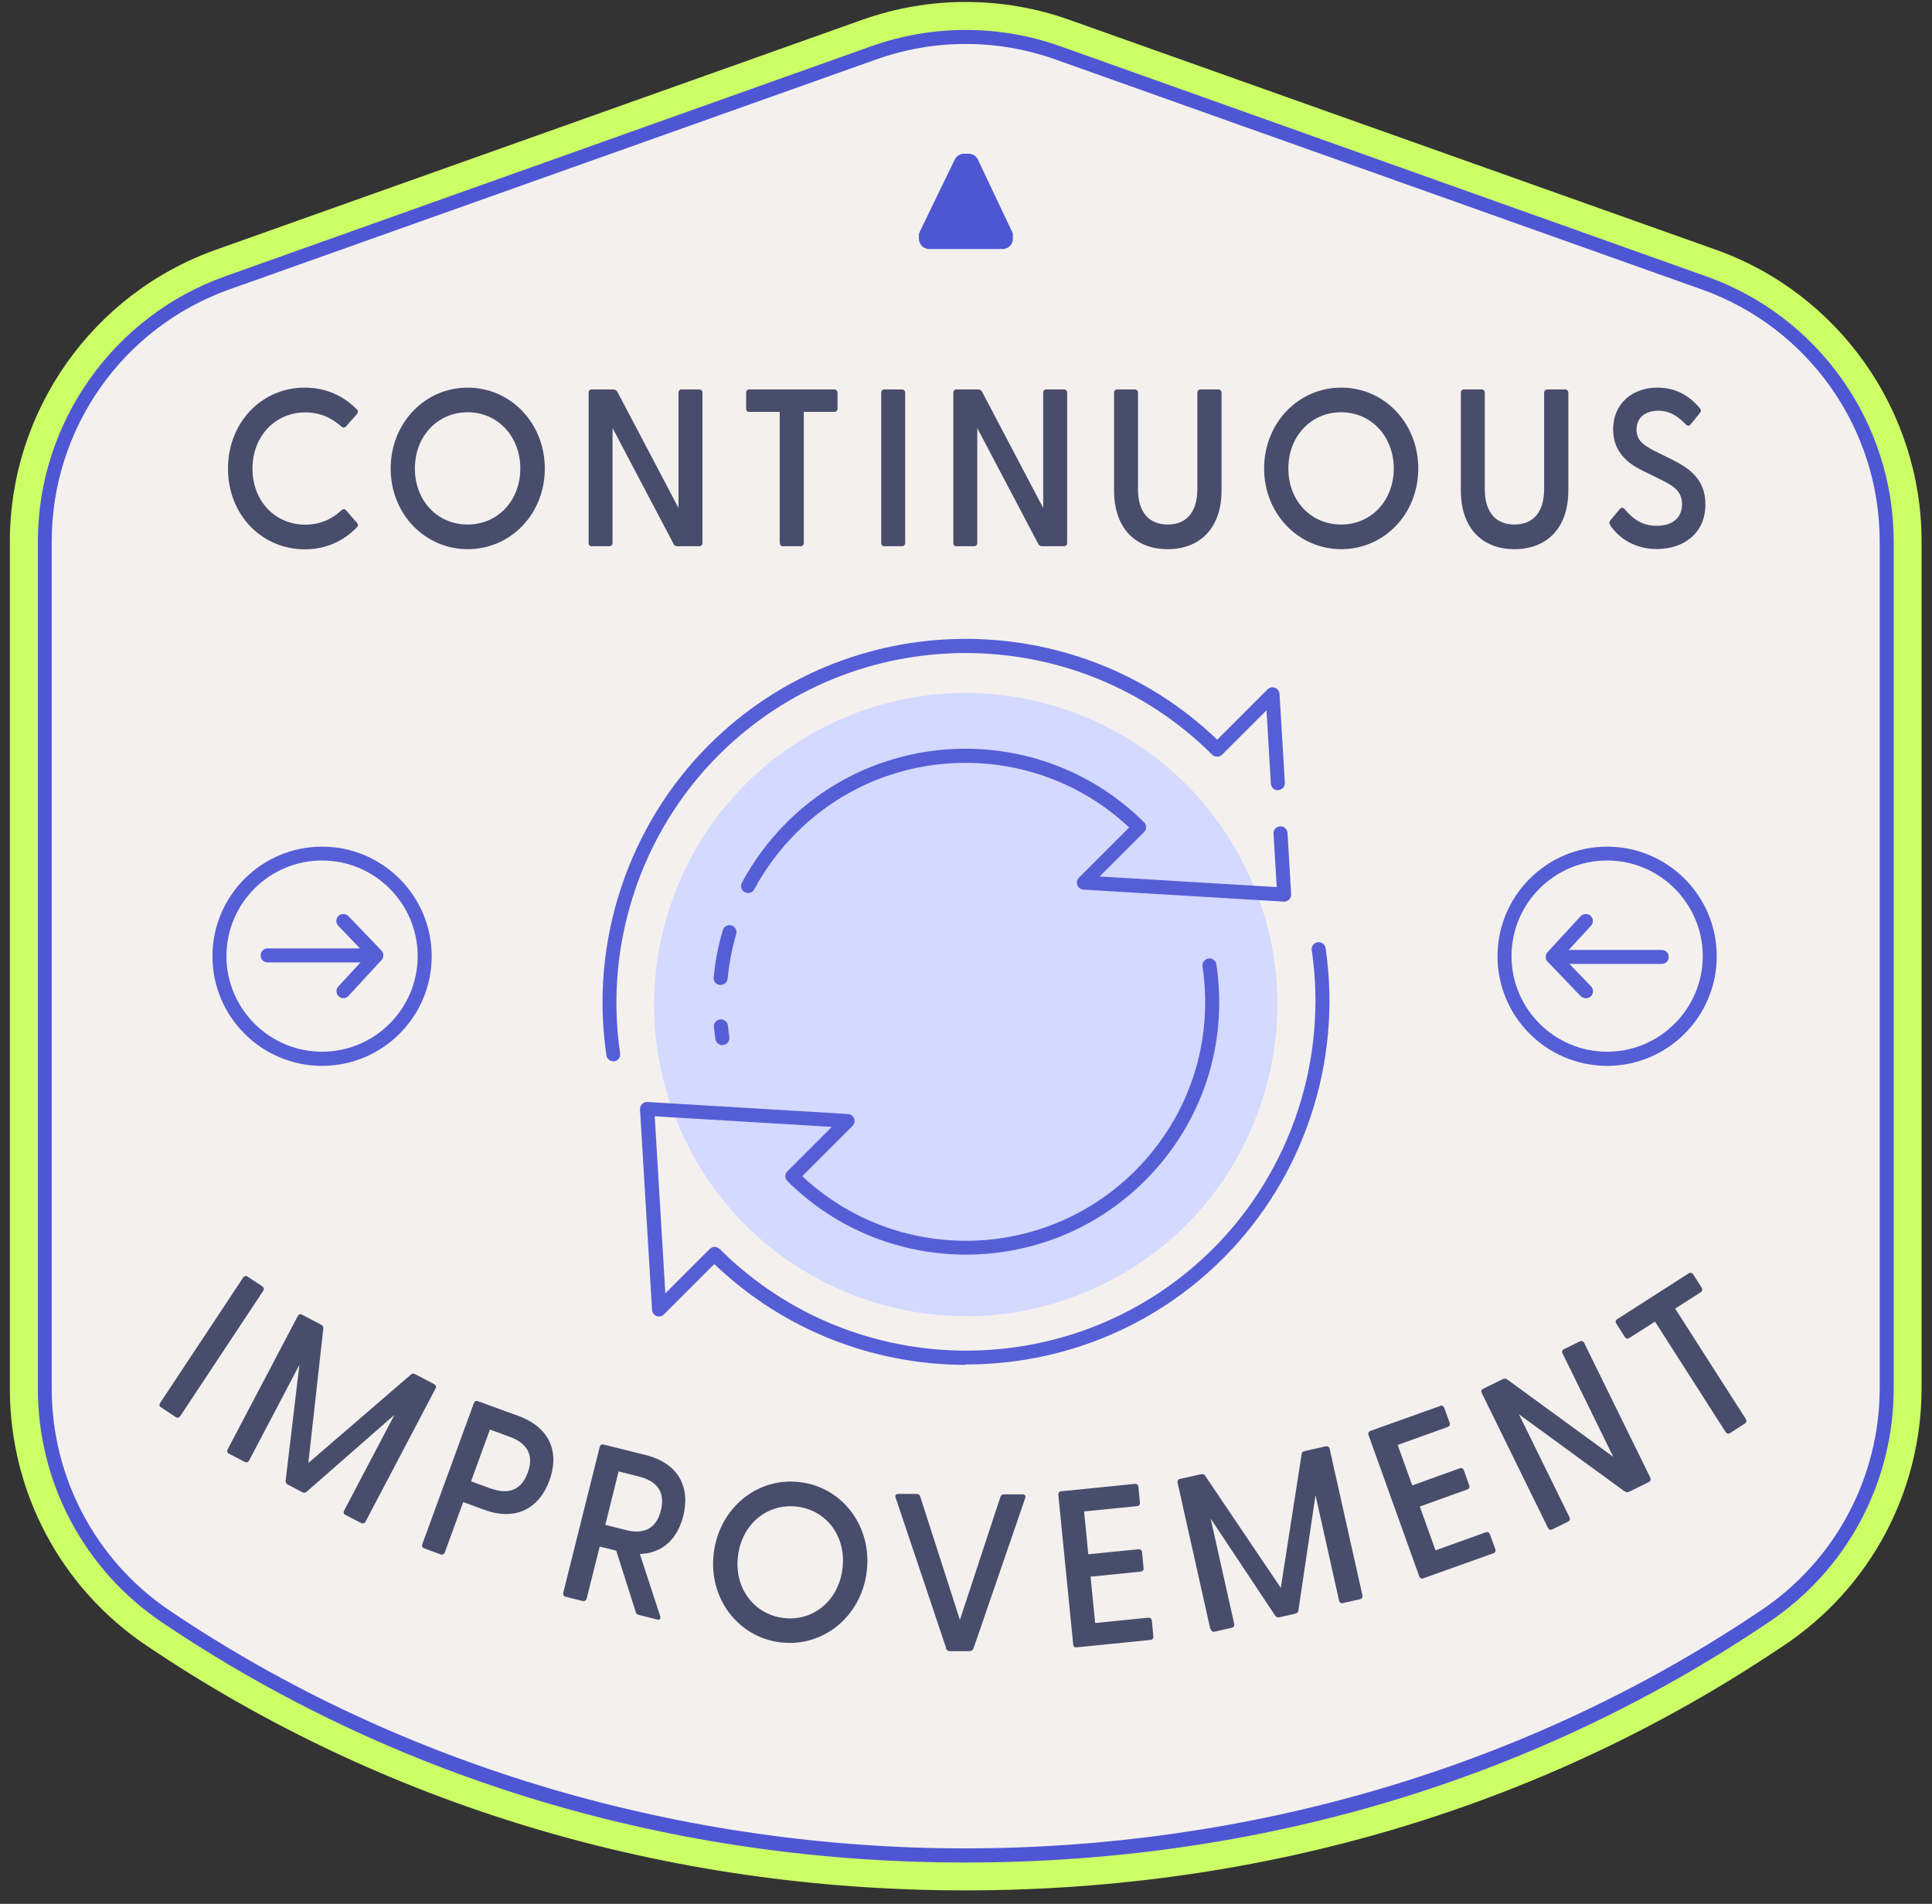 <svg width="138" height="136" viewBox="0 0 138 136" fill="none" xmlns="http://www.w3.org/2000/svg">
<rect x="0" y="0" width="138" height="136" fill="#333333" stroke="none"/>
<g clip-path="url(#clip0_884_522)">
<path d="M68.935 133.54C47.925 133.54 27.985 127.58 11.285 116.3C5.605 112.46 2.205 106.08 2.205 99.22V38.68C2.205 29.98 7.705 22.18 15.905 19.27L62.075 2.83C64.295 2.04 66.625 1.64 68.985 1.64C71.345 1.64 73.675 2.04 75.895 2.83L122.065 19.26C130.255 22.18 135.765 29.98 135.765 38.67V99.15C135.765 106.05 132.335 112.46 126.595 116.29L126.175 116.57C109.545 127.67 89.755 133.54 68.935 133.54Z" fill="#CCFF66"/>
<path d="M68.985 3.14C71.155 3.14 73.315 3.51 75.395 4.25L121.565 20.68C129.175 23.39 134.265 30.6 134.265 38.68V99.16C134.265 105.54 131.075 111.51 125.765 115.05L125.345 115.33C108.645 126.48 88.795 132.04 68.935 132.04C49.075 132.04 28.885 126.37 12.115 115.05C6.855 111.5 3.695 105.56 3.695 99.21V38.67C3.695 30.59 8.785 23.38 16.395 20.67L62.575 4.25C64.645 3.51 66.815 3.14 68.985 3.14ZM68.985 0.14C66.455 0.14 63.955 0.57 61.575 1.42L15.395 17.85C6.615 20.98 0.705 29.35 0.705 38.68V99.22C0.705 106.58 4.345 113.43 10.445 117.54C27.405 128.99 47.625 135.04 68.935 135.04C90.245 135.04 110.135 129.09 127.005 117.82L127.425 117.54C133.585 113.43 137.255 106.56 137.255 99.15V38.67C137.255 29.34 131.345 20.97 122.565 17.84L76.395 1.42C74.005 0.57 71.515 0.14 68.985 0.14Z" fill="#CCFF66"/>
<path d="M68.935 132.54C48.125 132.54 28.385 126.64 11.845 115.47C6.435 111.82 3.205 105.74 3.205 99.22V38.68C3.205 30.41 8.445 22.98 16.235 20.21L62.405 3.78C64.525 3.03 66.735 2.65 68.975 2.65C71.215 2.65 73.435 3.03 75.555 3.78L121.725 20.21C129.515 22.98 134.755 30.41 134.755 38.68V99.16C134.755 105.73 131.495 111.82 126.035 115.47L125.615 115.75C109.155 126.74 89.555 132.55 68.935 132.55V132.54Z" fill="#F4F0EE"/>
<path d="M68.985 3.14C71.155 3.14 73.315 3.51 75.395 4.25L121.565 20.68C129.175 23.39 134.265 30.6 134.265 38.68V99.16C134.265 105.54 131.075 111.51 125.765 115.05L125.345 115.33C108.645 126.48 88.795 132.04 68.935 132.04C49.075 132.04 28.885 126.37 12.115 115.05C6.855 111.5 3.695 105.56 3.695 99.21V38.67C3.695 30.59 8.785 23.38 16.395 20.67L62.575 4.25C64.645 3.51 66.815 3.14 68.985 3.14ZM68.985 2.14C66.685 2.14 64.415 2.53 62.245 3.3L16.075 19.74C8.085 22.59 2.705 30.2 2.705 38.68V99.22C2.705 105.91 6.015 112.14 11.565 115.89C28.195 127.11 48.035 133.05 68.945 133.05C89.855 133.05 109.365 127.21 125.905 116.17L126.325 115.89C131.925 112.15 135.265 105.9 135.265 99.17V38.69C135.265 30.2 129.895 22.59 121.895 19.75L75.725 3.3C73.555 2.53 71.285 2.14 68.985 2.14Z" fill="#4E56D4"/>
<path d="M11.445 100.21L17.365 91.27C17.445 91.15 17.565 91.11 17.675 91.19L18.735 91.89C18.855 91.97 18.875 92.1 18.795 92.22L12.875 101.16C12.795 101.28 12.665 101.31 12.555 101.23L11.495 100.53C11.375 100.45 11.365 100.33 11.445 100.21Z" fill="#484D6C"/>
<path d="M16.275 103.51L21.265 94.02C21.335 93.89 21.445 93.84 21.565 93.91L22.935 94.63C23.045 94.69 23.105 94.77 23.095 94.89L22.025 104.51L29.355 98.19C29.445 98.11 29.535 98.11 29.645 98.16L31.015 98.88C31.135 98.94 31.175 99.07 31.105 99.2L26.115 108.69C26.045 108.82 25.925 108.86 25.795 108.8L24.665 108.21C24.545 108.15 24.515 108.03 24.585 107.9L28.175 101.07L21.915 106.55C21.815 106.64 21.705 106.66 21.595 106.6L20.555 106.05C20.445 105.99 20.385 105.89 20.405 105.75L21.385 97.5L17.795 104.33C17.725 104.46 17.605 104.5 17.475 104.43L16.345 103.84C16.225 103.78 16.195 103.66 16.265 103.53L16.275 103.51Z" fill="#484D6C"/>
<path d="M30.165 110.31L33.845 100.24C33.895 100.11 33.995 100.04 34.125 100.09L37.035 101.15C39.325 101.99 39.965 103.79 39.245 105.76C38.525 107.73 36.865 108.69 34.585 107.85L33.085 107.3L31.775 110.89C31.725 111.02 31.605 111.08 31.475 111.04L30.285 110.6C30.155 110.55 30.115 110.44 30.165 110.3V110.31ZM35.065 106.33C36.125 106.72 37.185 106.61 37.695 105.2C38.215 103.79 37.475 103.03 36.415 102.64L34.995 102.12L33.645 105.82L35.065 106.34V106.33Z" fill="#484D6C"/>
<path d="M45.405 115.14L44.015 110.77L42.835 110.48L41.905 114.19C41.865 114.33 41.755 114.4 41.625 114.37L40.385 114.06C40.255 114.03 40.205 113.91 40.235 113.77L42.835 103.37C42.865 103.23 42.965 103.16 43.105 103.19L46.115 103.94C48.485 104.53 49.315 106.26 48.805 108.29C48.395 109.92 47.335 110.96 45.705 111.01L47.155 115.45C47.215 115.65 47.115 115.74 46.935 115.69L45.625 115.36C45.505 115.33 45.425 115.26 45.395 115.14H45.405ZM44.705 109.3C45.805 109.58 46.845 109.36 47.205 107.9C47.575 106.44 46.755 105.76 45.655 105.48L44.185 105.11L43.235 108.93L44.705 109.3Z" fill="#484D6C"/>
<path d="M50.985 110.92C51.395 107.7 54.125 105.49 57.165 105.88C60.205 106.26 62.315 109.07 61.905 112.29C61.505 115.5 58.765 117.7 55.725 117.32C52.685 116.94 50.575 114.13 50.985 110.92ZM55.945 115.58C58.075 115.85 59.885 114.35 60.175 112.08C60.465 109.79 59.075 107.9 56.955 107.63C54.825 107.36 52.995 108.86 52.715 111.14C52.425 113.41 53.825 115.31 55.955 115.58H55.945Z" fill="#484D6C"/>
<path d="M67.585 117.74L63.975 106.99C63.915 106.83 63.995 106.72 64.155 106.72H65.475C65.615 106.72 65.685 106.77 65.735 106.92L68.565 115.72L71.455 106.94C71.505 106.8 71.595 106.75 71.715 106.75H73.045C73.215 106.75 73.295 106.87 73.225 107.03L69.535 117.76C69.485 117.89 69.365 117.95 69.245 117.95H67.845C67.725 117.95 67.615 117.88 67.565 117.75L67.585 117.74Z" fill="#484D6C"/>
<path d="M76.655 117.45L75.595 106.79C75.585 106.65 75.645 106.54 75.785 106.53L81.075 106C81.215 105.99 81.295 106.07 81.315 106.22L81.425 107.33C81.435 107.47 81.375 107.58 81.235 107.59L77.435 107.97L77.735 111.03L81.325 110.67C81.465 110.66 81.565 110.74 81.575 110.89L81.685 112.02C81.695 112.16 81.615 112.25 81.475 112.27L77.895 112.63L78.225 115.94L82.025 115.56C82.165 115.55 82.265 115.63 82.275 115.78L82.385 116.89C82.395 117.03 82.315 117.14 82.175 117.15L76.885 117.68C76.745 117.69 76.665 117.61 76.645 117.46L76.655 117.45Z" fill="#484D6C"/>
<path d="M86.455 116.39L84.115 105.93C84.085 105.79 84.135 105.68 84.275 105.65L85.785 105.31C85.905 105.28 86.005 105.31 86.075 105.41L91.485 113.43L92.975 103.87C92.995 103.75 93.055 103.69 93.185 103.66L94.695 103.32C94.825 103.29 94.945 103.36 94.975 103.5L97.315 113.96C97.345 114.1 97.275 114.21 97.145 114.24L95.905 114.52C95.775 114.55 95.675 114.47 95.645 114.33L93.965 106.81L92.745 115.03C92.725 115.16 92.655 115.25 92.535 115.27L91.385 115.53C91.265 115.56 91.145 115.52 91.075 115.4L86.475 108.48L88.155 116C88.185 116.14 88.115 116.25 87.985 116.28L86.745 116.56C86.615 116.59 86.515 116.51 86.485 116.37L86.455 116.39Z" fill="#484D6C"/>
<path d="M101.375 112.61L97.755 102.52C97.705 102.38 97.755 102.27 97.875 102.22L102.885 100.43C103.015 100.38 103.115 100.45 103.165 100.58L103.545 101.63C103.595 101.77 103.545 101.88 103.425 101.93L99.835 103.22L100.875 106.11L104.265 104.89C104.395 104.84 104.515 104.9 104.565 105.04L104.945 106.11C104.995 106.25 104.935 106.35 104.805 106.4L101.415 107.62L102.535 110.75L106.125 109.46C106.255 109.41 106.375 109.47 106.425 109.61L106.805 110.66C106.855 110.8 106.805 110.92 106.665 110.96L101.655 112.75C101.525 112.8 101.425 112.73 101.375 112.6V112.61Z" fill="#484D6C"/>
<path d="M116.045 106.54L108.495 101.03L112.105 108.38C112.165 108.51 112.125 108.64 112.005 108.7L110.865 109.26C110.745 109.32 110.625 109.26 110.565 109.14L105.845 99.52C105.785 99.39 105.805 99.27 105.935 99.21L107.335 98.52C107.445 98.47 107.545 98.47 107.655 98.54L115.235 104.07L111.615 96.69C111.555 96.56 111.575 96.44 111.705 96.38L112.845 95.82C112.965 95.76 113.095 95.81 113.155 95.93L117.875 105.55C117.935 105.68 117.895 105.81 117.775 105.87L116.375 106.56C116.265 106.61 116.165 106.61 116.055 106.54H116.045Z" fill="#484D6C"/>
<path d="M123.255 102.29L118.215 94.41L116.365 95.59C116.245 95.66 116.135 95.62 116.055 95.5L115.455 94.56C115.375 94.44 115.395 94.32 115.505 94.24L120.625 90.96C120.745 90.89 120.875 90.92 120.945 91.04L121.545 91.98C121.625 92.1 121.595 92.23 121.485 92.31L119.655 93.48L124.695 101.36C124.775 101.48 124.745 101.61 124.635 101.69L123.565 102.38C123.445 102.45 123.335 102.42 123.255 102.29Z" fill="#484D6C"/>
<path d="M16.285 33.47C16.285 30.2 18.665 27.69 21.775 27.69C23.295 27.69 24.525 28.28 25.475 29.23C25.585 29.34 25.595 29.45 25.495 29.58L24.715 30.46C24.625 30.57 24.515 30.57 24.395 30.48C23.685 29.84 22.845 29.46 21.805 29.46C19.655 29.46 18.035 31.16 18.035 33.48C18.035 35.8 19.655 37.48 21.805 37.48C22.845 37.48 23.695 37.1 24.395 36.45C24.515 36.34 24.625 36.35 24.715 36.45L25.495 37.35C25.615 37.46 25.585 37.57 25.475 37.69C24.525 38.65 23.295 39.24 21.775 39.24C18.665 39.24 16.285 36.74 16.285 33.48V33.47Z" fill="#484D6C"/>
<path d="M27.905 33.47C27.905 30.22 30.345 27.69 33.405 27.69C36.465 27.69 38.915 30.22 38.915 33.47C38.915 36.72 36.475 39.23 33.405 39.23C30.335 39.23 27.905 36.7 27.905 33.47ZM33.405 37.47C35.555 37.47 37.165 35.76 37.165 33.47C37.165 31.18 35.555 29.45 33.405 29.45C31.255 29.45 29.635 31.16 29.635 33.47C29.635 35.78 31.255 37.47 33.405 37.47Z" fill="#484D6C"/>
<path d="M48.115 38.86L43.755 30.58V38.78C43.755 38.92 43.665 39.02 43.525 39.02H42.255C42.115 39.02 42.045 38.92 42.045 38.78V28.06C42.045 27.92 42.125 27.82 42.255 27.82H43.815C43.935 27.82 44.025 27.87 44.095 27.98L48.465 36.29V28.06C48.465 27.92 48.545 27.82 48.675 27.82H49.945C50.085 27.82 50.175 27.92 50.175 28.06V38.78C50.175 38.92 50.085 39.02 49.945 39.02H48.385C48.265 39.02 48.175 38.97 48.105 38.86H48.115Z" fill="#484D6C"/>
<path d="M55.695 38.78V29.42H53.505C53.365 29.42 53.295 29.32 53.295 29.18V28.06C53.295 27.92 53.375 27.82 53.505 27.82H59.595C59.735 27.82 59.825 27.92 59.825 28.06V29.18C59.825 29.32 59.735 29.42 59.595 29.42H57.415V38.78C57.415 38.92 57.325 39.02 57.185 39.02H55.915C55.775 39.02 55.705 38.92 55.705 38.78H55.695Z" fill="#484D6C"/>
<path d="M62.945 38.78V28.06C62.945 27.92 63.025 27.82 63.155 27.82H64.425C64.565 27.82 64.655 27.92 64.655 28.06V38.78C64.655 38.92 64.565 39.02 64.425 39.02H63.155C63.015 39.02 62.945 38.92 62.945 38.78Z" fill="#484D6C"/>
<path d="M74.165 38.86L69.805 30.58V38.78C69.805 38.92 69.715 39.02 69.575 39.02H68.305C68.165 39.02 68.095 38.92 68.095 38.78V28.06C68.095 27.92 68.175 27.82 68.305 27.82H69.865C69.985 27.82 70.075 27.87 70.145 27.98L74.515 36.29V28.06C74.515 27.92 74.595 27.82 74.725 27.82H75.995C76.135 27.82 76.225 27.92 76.225 28.06V38.78C76.225 38.92 76.135 39.02 75.995 39.02H74.435C74.315 39.02 74.225 38.97 74.155 38.86H74.165Z" fill="#484D6C"/>
<path d="M79.575 35.02V28.06C79.575 27.92 79.655 27.82 79.785 27.82H81.055C81.195 27.82 81.285 27.92 81.285 28.06V34.94C81.285 36.64 82.115 37.47 83.405 37.47C84.695 37.47 85.525 36.64 85.525 34.94V28.06C85.525 27.92 85.615 27.82 85.755 27.82H87.025C87.165 27.82 87.255 27.92 87.255 28.06V35.02C87.255 37.77 85.675 39.23 83.405 39.23C81.135 39.23 79.575 37.77 79.575 35.02Z" fill="#484D6C"/>
<path d="M90.295 33.47C90.295 30.22 92.735 27.69 95.805 27.69C98.875 27.69 101.305 30.22 101.305 33.47C101.305 36.72 98.865 39.23 95.805 39.23C92.745 39.23 90.295 36.7 90.295 33.47ZM95.795 37.47C97.945 37.47 99.555 35.76 99.555 33.47C99.555 31.18 97.945 29.45 95.795 29.45C93.645 29.45 92.025 31.16 92.025 33.47C92.025 35.78 93.645 37.47 95.795 37.47Z" fill="#484D6C"/>
<path d="M104.345 35.02V28.06C104.345 27.92 104.425 27.82 104.555 27.82H105.825C105.965 27.82 106.055 27.92 106.055 28.06V34.94C106.055 36.64 106.885 37.47 108.175 37.47C109.465 37.47 110.295 36.64 110.295 34.94V28.06C110.295 27.92 110.385 27.82 110.525 27.82H111.795C111.935 27.82 112.025 27.92 112.025 28.06V35.02C112.025 37.77 110.445 39.23 108.175 39.23C105.905 39.23 104.345 37.77 104.345 35.02Z" fill="#484D6C"/>
<path d="M115.015 37.5C114.935 37.39 114.935 37.28 115.045 37.15L115.685 36.38C115.805 36.24 115.935 36.25 116.035 36.36C116.665 37.11 117.325 37.56 118.335 37.56C119.455 37.56 120.145 37 120.145 36.02C120.145 35.04 119.475 34.68 118.565 34.23L117.265 33.59C116.135 33.03 115.225 32.18 115.225 30.68C115.225 28.79 116.635 27.69 118.385 27.69C119.645 27.69 120.625 28.22 121.405 29.15C121.525 29.28 121.515 29.39 121.405 29.52L120.775 30.3C120.665 30.44 120.545 30.44 120.425 30.33C119.795 29.67 119.215 29.34 118.445 29.34C117.545 29.34 116.895 29.82 116.895 30.68C116.895 31.42 117.325 31.78 118.215 32.23L119.395 32.81C120.605 33.42 121.815 34.19 121.815 36.03C121.815 38.13 120.225 39.22 118.345 39.22C116.735 39.22 115.615 38.42 115.005 37.51L115.015 37.5Z" fill="#484D6C"/>
<path d="M87.527 82.124C93.254 71.881 89.593 58.934 79.349 53.206C69.106 47.479 56.159 51.14 50.431 61.384C44.704 71.627 48.365 84.575 58.609 90.302C68.853 96.029 81.799 92.368 87.527 82.124Z" fill="#D4D9FF"/>
<path d="M68.995 94.02C66.475 94.02 63.945 93.59 61.505 92.72C55.905 90.72 51.425 86.67 48.875 81.3C46.325 75.93 46.025 69.89 48.025 64.29C50.025 58.69 54.075 54.21 59.445 51.66C64.815 49.11 70.855 48.81 76.455 50.81C82.055 52.81 86.535 56.86 89.085 62.23C91.635 67.6 91.935 73.64 89.935 79.24C87.935 84.84 83.885 89.32 78.515 91.87C75.485 93.3 72.255 94.03 68.995 94.03V94.02ZM68.975 51.5C66.015 51.5 63.065 52.16 60.315 53.46C55.425 55.78 51.735 59.86 49.915 64.95C48.095 70.04 48.375 75.54 50.695 80.43C53.015 85.32 57.095 89.01 62.185 90.83C67.275 92.65 72.775 92.37 77.665 90.05C82.555 87.73 86.245 83.65 88.065 78.56C89.885 73.47 89.605 67.97 87.295 63.08C84.975 58.19 80.895 54.5 75.805 52.68C73.585 51.89 71.285 51.49 68.985 51.49L68.975 51.5Z" fill="#D4D9FF"/>
<path fill-rule="evenodd" clip-rule="evenodd" d="M71.755 16.8L69.325 11.67C69.305 11.62 69.245 11.58 69.195 11.58H68.875C68.815 11.58 68.765 11.61 68.745 11.66L66.265 16.8C66.265 16.8 66.255 16.84 66.255 16.87V17.05C66.255 17.13 66.325 17.2 66.405 17.2H71.645C71.725 17.2 71.795 17.13 71.795 17.05V16.86C71.795 16.86 71.795 16.82 71.785 16.8H71.755Z" fill="#4E56D4"/>
<path d="M71.615 17.79H66.375C65.965 17.79 65.635 17.46 65.635 17.05V16.73L65.705 16.54L68.195 11.4C68.315 11.15 68.575 10.98 68.865 10.98H69.185C69.475 10.98 69.735 11.15 69.855 11.41L72.345 16.67V17.05C72.355 17.46 72.025 17.79 71.615 17.79ZM67.005 16.6H71.005L69.025 12.42L67.005 16.6Z" fill="#4E56D4"/>
<path d="M43.805 75.81C43.565 75.81 43.345 75.63 43.315 75.38C42.115 67.28 44.855 59 50.635 53.22C60.615 43.24 76.805 43.11 86.945 52.84L90.545 49.24C90.685 49.1 90.895 49.06 91.075 49.13C91.255 49.2 91.385 49.37 91.395 49.57L91.775 55.91C91.795 56.19 91.585 56.42 91.305 56.44C91.015 56.48 90.795 56.25 90.775 55.97L90.465 50.74L87.295 53.91C87.095 54.11 86.785 54.1 86.585 53.91C76.855 44.22 61.045 44.23 51.335 53.94C45.775 59.5 43.145 67.46 44.295 75.25C44.335 75.52 44.145 75.78 43.875 75.82C43.855 75.82 43.825 75.82 43.805 75.82V75.81Z" fill="#565ED6"/>
<path d="M91.755 64.41C91.755 64.41 91.735 64.41 91.725 64.41L77.395 63.55C77.195 63.54 77.025 63.41 76.955 63.23C76.885 63.05 76.925 62.84 77.065 62.7L80.655 59.11C73.965 52.83 63.415 52.96 56.885 59.49C55.675 60.7 54.665 62.06 53.875 63.53C53.745 63.77 53.445 63.87 53.195 63.73C52.955 63.6 52.865 63.3 52.995 63.05C53.835 61.49 54.905 60.05 56.175 58.77C63.205 51.74 74.665 51.72 81.715 58.74C81.805 58.83 81.865 58.96 81.865 59.09C81.865 59.22 81.815 59.35 81.715 59.44L78.545 62.61L91.195 63.37L90.965 59.56C90.945 59.28 91.155 59.05 91.435 59.03C91.725 59.02 91.945 59.22 91.965 59.5L92.225 63.88C92.225 64.02 92.185 64.16 92.075 64.26C91.985 64.35 91.855 64.41 91.725 64.41H91.755Z" fill="#565ED6"/>
<path d="M51.475 70.36C51.475 70.36 51.445 70.36 51.425 70.36C51.145 70.33 50.945 70.09 50.975 69.82C51.085 68.68 51.305 67.55 51.625 66.45C51.705 66.18 51.985 66.03 52.245 66.11C52.515 66.19 52.665 66.47 52.585 66.73C52.285 67.76 52.075 68.83 51.975 69.91C51.955 70.17 51.735 70.36 51.475 70.36Z" fill="#565ED6"/>
<path d="M51.595 74.66C51.355 74.66 51.135 74.48 51.105 74.23C51.065 73.94 51.025 73.66 50.995 73.37C50.965 73.09 51.165 72.85 51.445 72.82C51.705 72.79 51.965 72.99 51.995 73.27C52.025 73.54 52.055 73.81 52.095 74.08C52.135 74.35 51.945 74.61 51.675 74.65C51.645 74.65 51.625 74.65 51.595 74.65V74.66Z" fill="#565ED6"/>
<path d="M68.985 97.5C62.505 97.5 56.035 95.1 51.025 90.3L47.425 93.9C47.285 94.04 47.075 94.08 46.895 94.01C46.715 93.94 46.585 93.77 46.575 93.57L45.715 79.25C45.715 79.11 45.755 78.97 45.865 78.87C45.965 78.77 46.085 78.71 46.245 78.72L60.565 79.58C60.765 79.59 60.935 79.72 61.005 79.9C61.075 80.08 61.035 80.29 60.895 80.43L57.305 84.02C63.995 90.3 74.545 90.17 81.075 83.64C84.935 79.78 86.695 74.46 85.895 69.04C85.855 68.77 86.045 68.51 86.315 68.47C86.595 68.43 86.845 68.62 86.885 68.89C87.735 74.62 85.875 80.25 81.785 84.34C74.755 91.37 63.295 91.39 56.245 84.37C56.155 84.28 56.095 84.15 56.095 84.02C56.095 83.89 56.145 83.76 56.245 83.67L59.415 80.5L46.765 79.74L47.525 92.39L50.695 89.22C50.895 89.02 51.205 89.03 51.405 89.22C61.135 98.92 76.945 98.9 86.655 89.19C92.215 83.63 94.845 75.67 93.695 67.88C93.655 67.61 93.845 67.35 94.115 67.31C94.395 67.27 94.645 67.46 94.685 67.73C95.885 75.83 93.145 84.11 87.365 89.89C82.305 94.95 75.665 97.47 69.015 97.47L68.985 97.5Z" fill="#565ED6"/>
<path d="M23.005 76.14C18.685 76.14 15.175 72.63 15.175 68.31C15.175 63.99 18.685 60.48 23.005 60.48C27.325 60.48 30.835 63.99 30.835 68.31C30.835 72.63 27.325 76.14 23.005 76.14ZM23.005 61.47C19.235 61.47 16.175 64.54 16.175 68.3C16.175 72.06 19.245 75.13 23.005 75.13C26.765 75.13 29.835 72.06 29.835 68.3C29.835 64.54 26.765 61.47 23.005 61.47Z" fill="#565ED6"/>
<path d="M26.705 68.75H19.115C18.835 68.75 18.615 68.53 18.615 68.25C18.615 67.97 18.835 67.75 19.115 67.75H26.705C26.985 67.75 27.205 67.97 27.205 68.25C27.205 68.53 26.985 68.75 26.705 68.75Z" fill="#565ED6"/>
<path d="M24.535 71.31C24.415 71.31 24.295 71.27 24.195 71.18C23.995 70.99 23.975 70.68 24.165 70.47L26.205 68.26L24.165 66.14C23.975 65.94 23.975 65.62 24.175 65.43C24.375 65.24 24.695 65.25 24.885 65.44L27.245 67.9C27.425 68.09 27.435 68.39 27.245 68.59L24.885 71.15C24.785 71.26 24.655 71.31 24.515 71.31H24.535Z" fill="#565ED6"/>
<path d="M114.795 76.14C110.475 76.14 106.965 72.63 106.965 68.31C106.965 63.99 110.475 60.48 114.795 60.48C119.115 60.48 122.625 63.99 122.625 68.31C122.625 72.63 119.115 76.14 114.795 76.14ZM114.795 61.47C111.025 61.47 107.965 64.54 107.965 68.3C107.965 72.06 111.035 75.13 114.795 75.13C118.555 75.13 121.625 72.06 121.625 68.3C121.625 64.54 118.555 61.47 114.795 61.47Z" fill="#565ED6"/>
<path d="M118.695 68.86H111.105C110.825 68.86 110.605 68.64 110.605 68.36C110.605 68.08 110.825 67.86 111.105 67.86H118.695C118.975 67.86 119.195 68.08 119.195 68.36C119.195 68.64 118.975 68.86 118.695 68.86Z" fill="#565ED6"/>
<path d="M113.265 71.31C113.135 71.31 113.005 71.26 112.905 71.16L110.545 68.7C110.365 68.51 110.355 68.21 110.545 68.01L112.905 65.45C113.095 65.25 113.405 65.24 113.615 65.42C113.815 65.61 113.835 65.92 113.645 66.13L111.605 68.34L113.645 70.46C113.835 70.66 113.835 70.98 113.635 71.17C113.535 71.26 113.415 71.31 113.285 71.31H113.265Z" fill="#565ED6"/>
</g>
<defs>
<clipPath id="clip0_884_522">
<rect width="136.56" height="134.9" fill="white" transform="translate(0.705 0.14)"/>
</clipPath>
</defs>
</svg>

